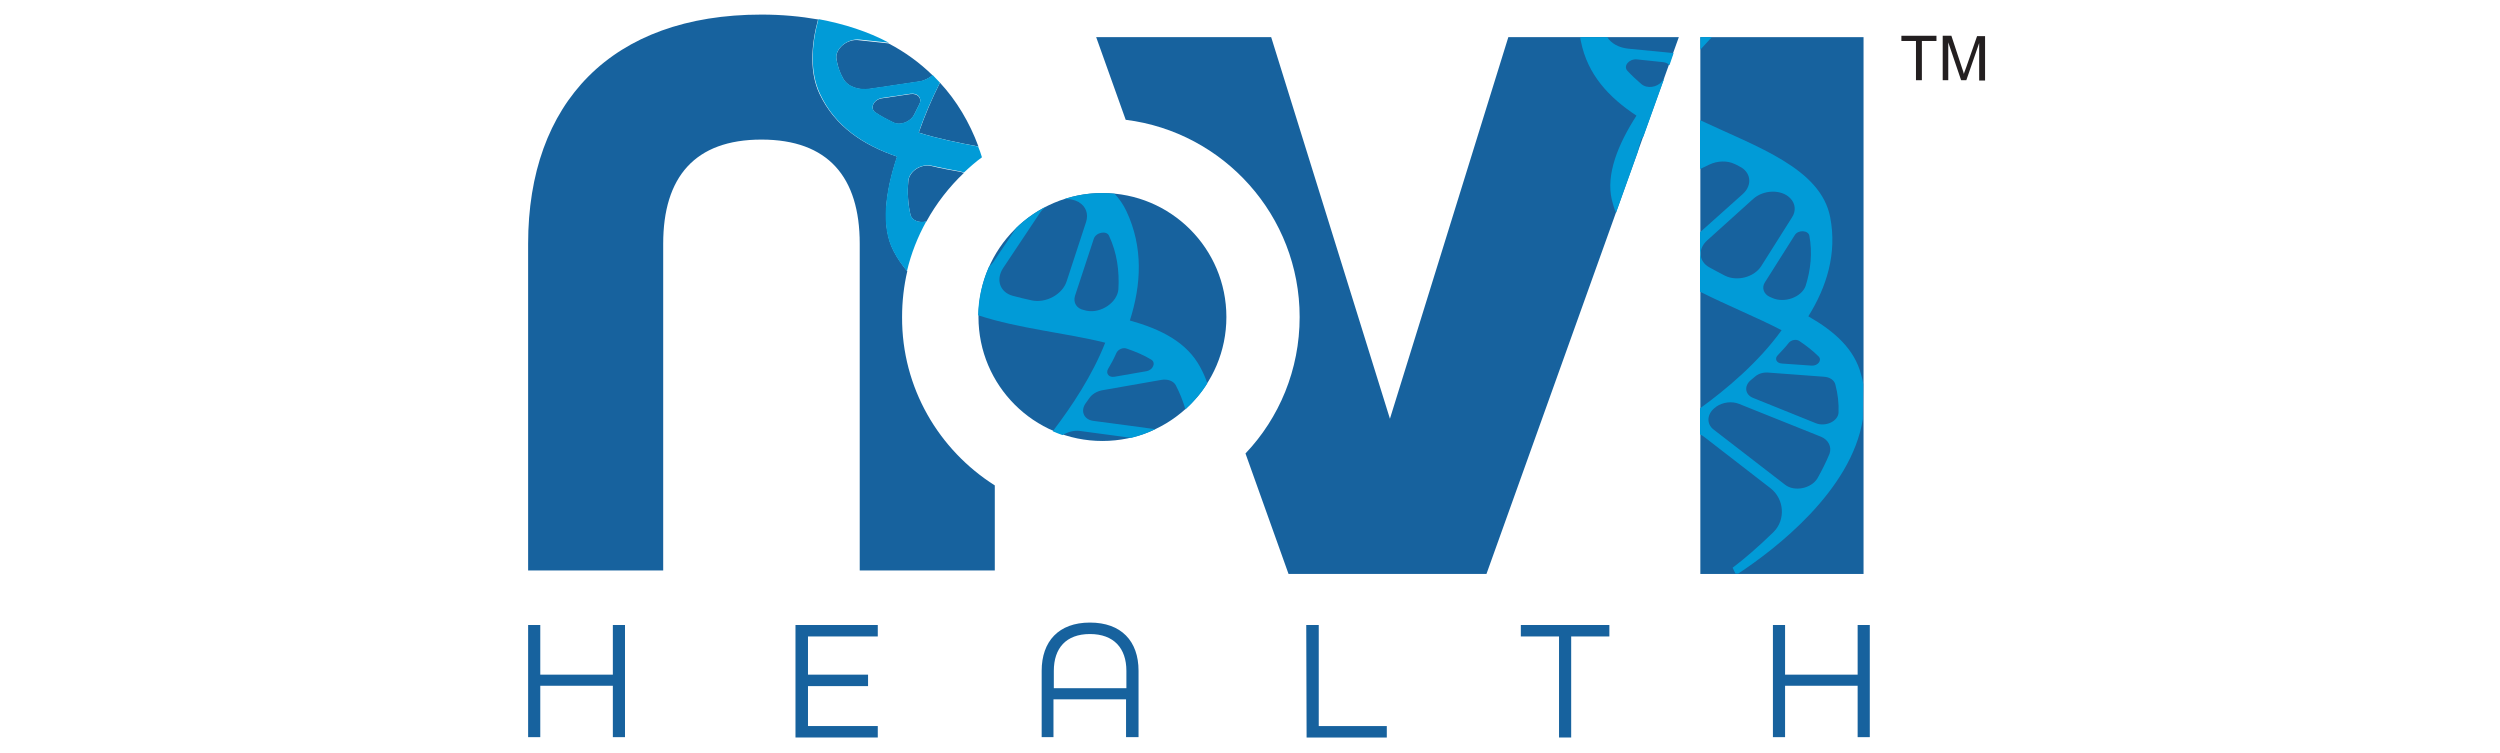 <?xml version="1.0" encoding="utf-8"?>
<!-- Generator: Adobe Illustrator 28.0.0, SVG Export Plug-In . SVG Version: 6.00 Build 0)  -->
<svg version="1.1" id="Layer_1" xmlns="http://www.w3.org/2000/svg" xmlns:xlink="http://www.w3.org/1999/xlink" x="0px" y="0px"
	 viewBox="0 0 720 217" style="enable-background:new 0 0 720 217;" xml:space="preserve">
<style type="text/css">
	.st0{fill:#17629E;}
	.st1{fill:#231F20;}
	.st2{fill:#019BD7;}
</style>
<path class="st0" d="M152.1,180h3.5v14.3h20.9V180h3.5v32.3h-3.5v-14.8h-20.9v14.8h-3.5V180z"/>
<path class="st0" d="M229.1,180h23.7v3.3h-20.1v11H250v3.3h-17.3v11.5h20.1v3.3h-23.7V180L229.1,180z"/>
<path class="st0" d="M300,193.2c0-8.5,4.9-13.9,13.9-13.9s14,5.3,14,13.9v19.1h-3.6v-10.9h-20.9v10.9H300V193.2L300,193.2z
	 M324.4,198.2v-5c0-6.5-3.6-10.6-10.5-10.6s-10.4,4.1-10.4,10.6v5H324.4L324.4,198.2z"/>
<path class="st0" d="M376.2,180h3.6v29.1h19.6v3.3h-23.1L376.2,180L376.2,180z"/>
<path class="st0" d="M449,183.3h-11V180h25.5v3.3h-11v29.1H449V183.3z"/>
<path class="st0" d="M510.6,180h3.5v14.3H535V180h3.5v32.3H535v-14.8h-20.9v14.8h-3.5V180z"/>
<path class="st1" d="M551.8,23.1V11.8h-4.2v-1.5h10.1v1.5h-4.2v11.3H551.8z"/>
<path class="st1" d="M559.5,23.1V10.3h2.5l3,9.1c0.3,0.8,0.5,1.5,0.6,1.9c0.1-0.5,0.4-1.1,0.7-2l3.1-8.9h2.3v12.8H570V12.4
	l-3.7,10.7h-1.5l-3.7-10.9v10.9L559.5,23.1L559.5,23.1z"/>
<g>
	<path class="st0" d="M434.4,10.7l-34.1,109.9L366.1,10.7h-50.4l8.5,23.8c28.2,3.5,50.1,27.6,50.1,56.8c0,15.2-5.9,29.1-15.6,39.3
		l12.4,34.7h57l55.4-154.6L434.4,10.7L434.4,10.7z"/>
	<path class="st0" d="M281.8,42.2c-2.6-7-6.3-13.2-11.1-18.4c-2.3,4.6-4.4,9.5-6.1,14.4C270,39.9,275.9,41.1,281.8,42.2L281.8,42.2z
		"/>
	<path class="st0" d="M277.6,49.8c-0.3-0.1-0.6-0.2-0.9-0.3c-2.9-0.5-5.7-1-8.5-1.7c-3-0.7-6.4,1.6-6.6,4.4
		c-0.3,3.4-0.1,6.6,0.6,9.6c0.4,1.8,2.6,2.5,4.6,2C269.7,58.5,273.4,53.8,277.6,49.8L277.6,49.8z"/>
	<path class="st0" d="M242.8,22.6c1.3,2.4,4.4,3.5,7.8,3l14.1-2.1c1.4-0.2,2.8-0.9,3.9-1.8c-3.7-3.6-7.9-6.7-12.7-9.2l-8.4-0.9
		c-3.5-0.6-7.1,2.5-6.6,5.4C241.2,19,241.8,20.9,242.8,22.6C242.8,22.5,242.8,22.6,242.8,22.6L242.8,22.6z"/>
	<path class="st0" d="M259.8,91.3c0-4.5,0.5-8.9,1.5-13.2c-1.5-1.8-2.8-3.7-3.9-5.8c-3.7-7.1-2.4-17,1-27.2
		c-9.7-3.3-17.9-8.6-22.4-18.1c-2.8-6-2.5-13.6-0.4-21.4c-5.1-0.9-10.5-1.4-16.3-1.4c-43.2,0-67.2,25.4-67.2,66v94.1H191V70.2
		c0-19.2,9.1-30,28.3-30s28.3,10.8,28.3,30v94.1h38.9v-24.5C270.4,129.6,259.7,111.7,259.8,91.3L259.8,91.3z"/>
	<path class="st0" d="M252.1,32.4c1.6,1.1,3.3,2,5.2,2.9c2,1,5-0.2,6-2.3c0.5-1,1-2,1.5-3c0.8-1.7-0.5-3.2-2.6-2.9l-8.1,1.2
		C251.6,28.6,250.4,31.2,252.1,32.4L252.1,32.4z"/>
	<path class="st0" d="M489.7,10.7h47v154.6h-47V10.7z"/>
	<circle class="st0" cx="317.5" cy="91.3" r="35.7"/>
</g>
<path class="st2" d="M345.7,105.8c-3.9-7.3-11.4-11-20.3-13.5c3.3-10.3,3.9-21.1-1-31.5c-0.9-1.9-2-3.5-3.4-5
	c-1.1-0.1-2.3-0.2-3.5-0.2c-3.9,0-7.6,0.6-11.1,1.8c1.5-0.2,3,0.1,4.3,0.8c0,0,0.1,0,0.1,0.1c2,1.2,2.7,3.4,2,5.6L307.2,81
	c-1.2,3.8-6,6.4-10.1,5.5c-1.8-0.4-3.6-0.8-5.4-1.3c-3.7-1-5-4.6-2.8-8l10.6-15.9c0.5-0.7,1.1-1.3,1.8-1.8c-3.2,1.6-6.1,3.7-8.6,6.1
	l-6.5,9.7c-0.4,0.6-0.9,1.1-1.4,1.6c-1.9,4.3-3,9-3.1,13.9c11.9,3.9,25.5,5.1,36.6,7.9c-3.7,9.4-9.6,18.3-15.1,25.5
	c0.9,0.4,1.9,0.8,2.8,1.1c1.5-0.9,3.3-1.4,4.9-1.2l14.9,2c2.4-0.6,4.7-1.4,6.9-2.5l-17.9-2.4c-2.7-0.4-3.7-2.9-2.1-5.1
	c0.3-0.5,0.7-0.9,1-1.4c0.8-1.2,2.2-2,3.7-2.3l17.1-3c1.8-0.3,3.4,0.3,4.1,1.5l0,0c1.2,2.3,2.1,4.6,2.8,7c2.4-2.2,4.6-4.7,6.3-7.5
	C347.2,108.8,346.5,107.3,345.7,105.8L345.7,105.8z M313,89.5c-0.3-0.1-0.6-0.1-0.8-0.2c-2.1-0.4-3.2-2.1-2.6-4.1l5.4-16.4
	c0.6-1.9,3.7-2.5,4.4-0.9l0,0c2.3,4.9,3,10.1,2.7,15.4C321.8,87.1,317.1,90.3,313,89.5L313,89.5z M330.2,106.9l-9.2,1.6
	c-1.6,0.3-2.6-0.9-1.9-2.2c0.9-1.5,1.7-3,2.4-4.6c0.5-1.1,1.9-1.7,3-1.3c2.6,0.9,5,1.9,7.1,3.2C333,104.5,332,106.6,330.2,106.9
	L330.2,106.9z"/>
<path class="st2" d="M258.3,45.1c-3.4,10.2-4.7,20.2-1,27.2c1.1,2.2,2.5,4.1,3.9,5.8c1.2-5.1,3.1-9.9,5.6-14.4
	c-2.1,0.6-4.2-0.2-4.6-2c-0.7-3-0.9-6.2-0.6-9.6c0.2-2.8,3.6-5,6.6-4.4c2.8,0.6,5.7,1.2,8.5,1.7c0.3,0.1,0.6,0.2,0.9,0.3
	c1.7-1.6,3.4-3.1,5.2-4.4c-0.3-1.1-0.7-2.1-1.1-3.1c-5.9-1.1-11.7-2.3-17.1-4c1.6-4.9,3.8-9.8,6.1-14.4c-0.7-0.7-1.4-1.5-2.1-2.2
	c-1.1,0.9-2.4,1.6-3.9,1.8l-14.1,2.1c-3.4,0.5-6.5-0.6-7.8-3l0,0c-0.9-1.7-1.6-3.5-1.9-5.5c-0.5-3,3.2-6,6.7-5.6l8.4,0.9
	c-6-3.2-12.8-5.4-20.3-6.8c-2.1,7.8-2.4,15.3,0.4,21.4C240.5,36.5,248.8,41.8,258.3,45.1L258.3,45.1z M254.1,28.2l8.1-1.2
	c2.1-0.3,3.4,1.2,2.6,2.9c-0.5,1-1,2-1.5,3c-1,2.1-4,3.3-6,2.3c-1.8-0.9-3.6-1.8-5.2-2.9C250.4,31.2,251.6,28.6,254.1,28.2
	L254.1,28.2z"/>
<path class="st2" d="M472.6,40.4c0.1-0.4,0.4-0.8,0.7-1.1l6-16.7c-0.2,0.3-0.5,0.6-0.7,0.9c-1.4,1.7-4.3,2.1-5.9,0.7
	c-1.4-1.2-2.8-2.5-4-3.8c-1.3-1.4,0.5-3.5,2.7-3.3l7.6,0.8c0.8,0.1,1.4,0.4,1.8,0.9l1.2-3.5L468.8,14c-2.6-0.3-4.8-1.5-5.9-3.3h-7.8
	c0,0.4,0.1,0.8,0.2,1.2c1.9,9.6,8.1,16.2,16,21.4c-5.4,8.4-8.8,17-7.1,24.2c0.3,1.3,0.7,2.6,1.2,3.8l6.3-17.6
	C471.9,42.6,472.2,41.5,472.6,40.4L472.6,40.4z"/>
<path class="st2" d="M489.7,10.7v3.6c1.1-1.2,2.2-2.4,3.3-3.6C493,10.7,489.7,10.7,489.7,10.7z"/>
<path class="st2" d="M536.6,110.6c-0.1-0.9-0.3-1.8-0.6-2.7c-1.9-7.4-7.7-12.5-15.2-16.8c5.3-8.5,8.3-18.1,6.3-28.5
	c-2.7-14.1-20.9-20.2-37.5-28v14.1l2.7-1.3c2.3-1.1,5.1-1.2,7.2-0.2c0.5,0.2,0.9,0.4,1.4,0.7c3.4,1.6,3.9,5.4,1,8l-12.3,11V84
	c7.9,4,16.4,7.4,23.5,11.1c-6.6,9.2-16,17.1-23.5,22.5v7.5c0.5,0.2,0.9,0.5,1.3,0.8l19,14.7c4,3.1,4.4,9.1,0.9,12.6
	c-4.4,4.3-8.6,7.9-11.8,10.3l0.8,1.7h0.8c10.6-7,32.6-23.8,35.9-44.5L536.6,110.6L536.6,110.6z M496.8,79.4
	c-1.5-0.8-3.1-1.6-4.5-2.4c-3.1-1.7-3.4-5.3-0.6-7.8l13.2-11.9c3-2.7,8.1-2.8,10.6-0.3c0,0,0,0,0.1,0.1c1.5,1.5,1.7,3.7,0.5,5.5
	l-8.9,14.1C505.1,79.9,500.2,81.1,496.8,79.4L496.8,79.4z M510.4,85.8c-0.2-0.1-0.5-0.2-0.7-0.3c-1.8-0.8-2.4-2.7-1.4-4.2l8.6-13.6
	c1-1.6,3.9-1.4,4.2,0.2l0,0c0.9,4.9,0.4,9.8-1.1,14.5C518.8,85.6,513.9,87.4,510.4,85.8L510.4,85.8z M512,102.3
	c1.1-1.2,2.2-2.3,3.2-3.6c0.7-0.8,2.1-1.1,3-0.5c2.1,1.4,4,2.9,5.6,4.5c1,1.1-0.3,2.7-2,2.6l-8.6-0.6
	C511.6,104.6,511,103.3,512,102.3L512,102.3z M526.9,130.7c-1,2.4-2.2,4.8-3.5,7.1c-1.8,2.9-6.6,3.9-9.3,1.8l-20.6-15.9
	c-2.2-1.7-1.9-4.7,0.7-6.5c0,0,0,0,0.1-0.1c1.9-1.3,4.5-1.6,6.5-0.8l23.7,9.5C526.6,126.7,527.6,128.7,526.9,130.7L526.9,130.7z
	 M523,121.9l-18.1-7.3c-2.3-0.9-2.7-3.4-0.7-5.1c0.4-0.3,0.8-0.7,1.2-1c1-0.9,2.4-1.3,3.8-1.2l16.1,1.2c1.7,0.1,3,1,3.3,2.3l0,0
	c0.7,2.7,1,5.3,0.9,8C529.4,121.3,525.8,123,523,121.9L523,121.9z"/>
</svg>

